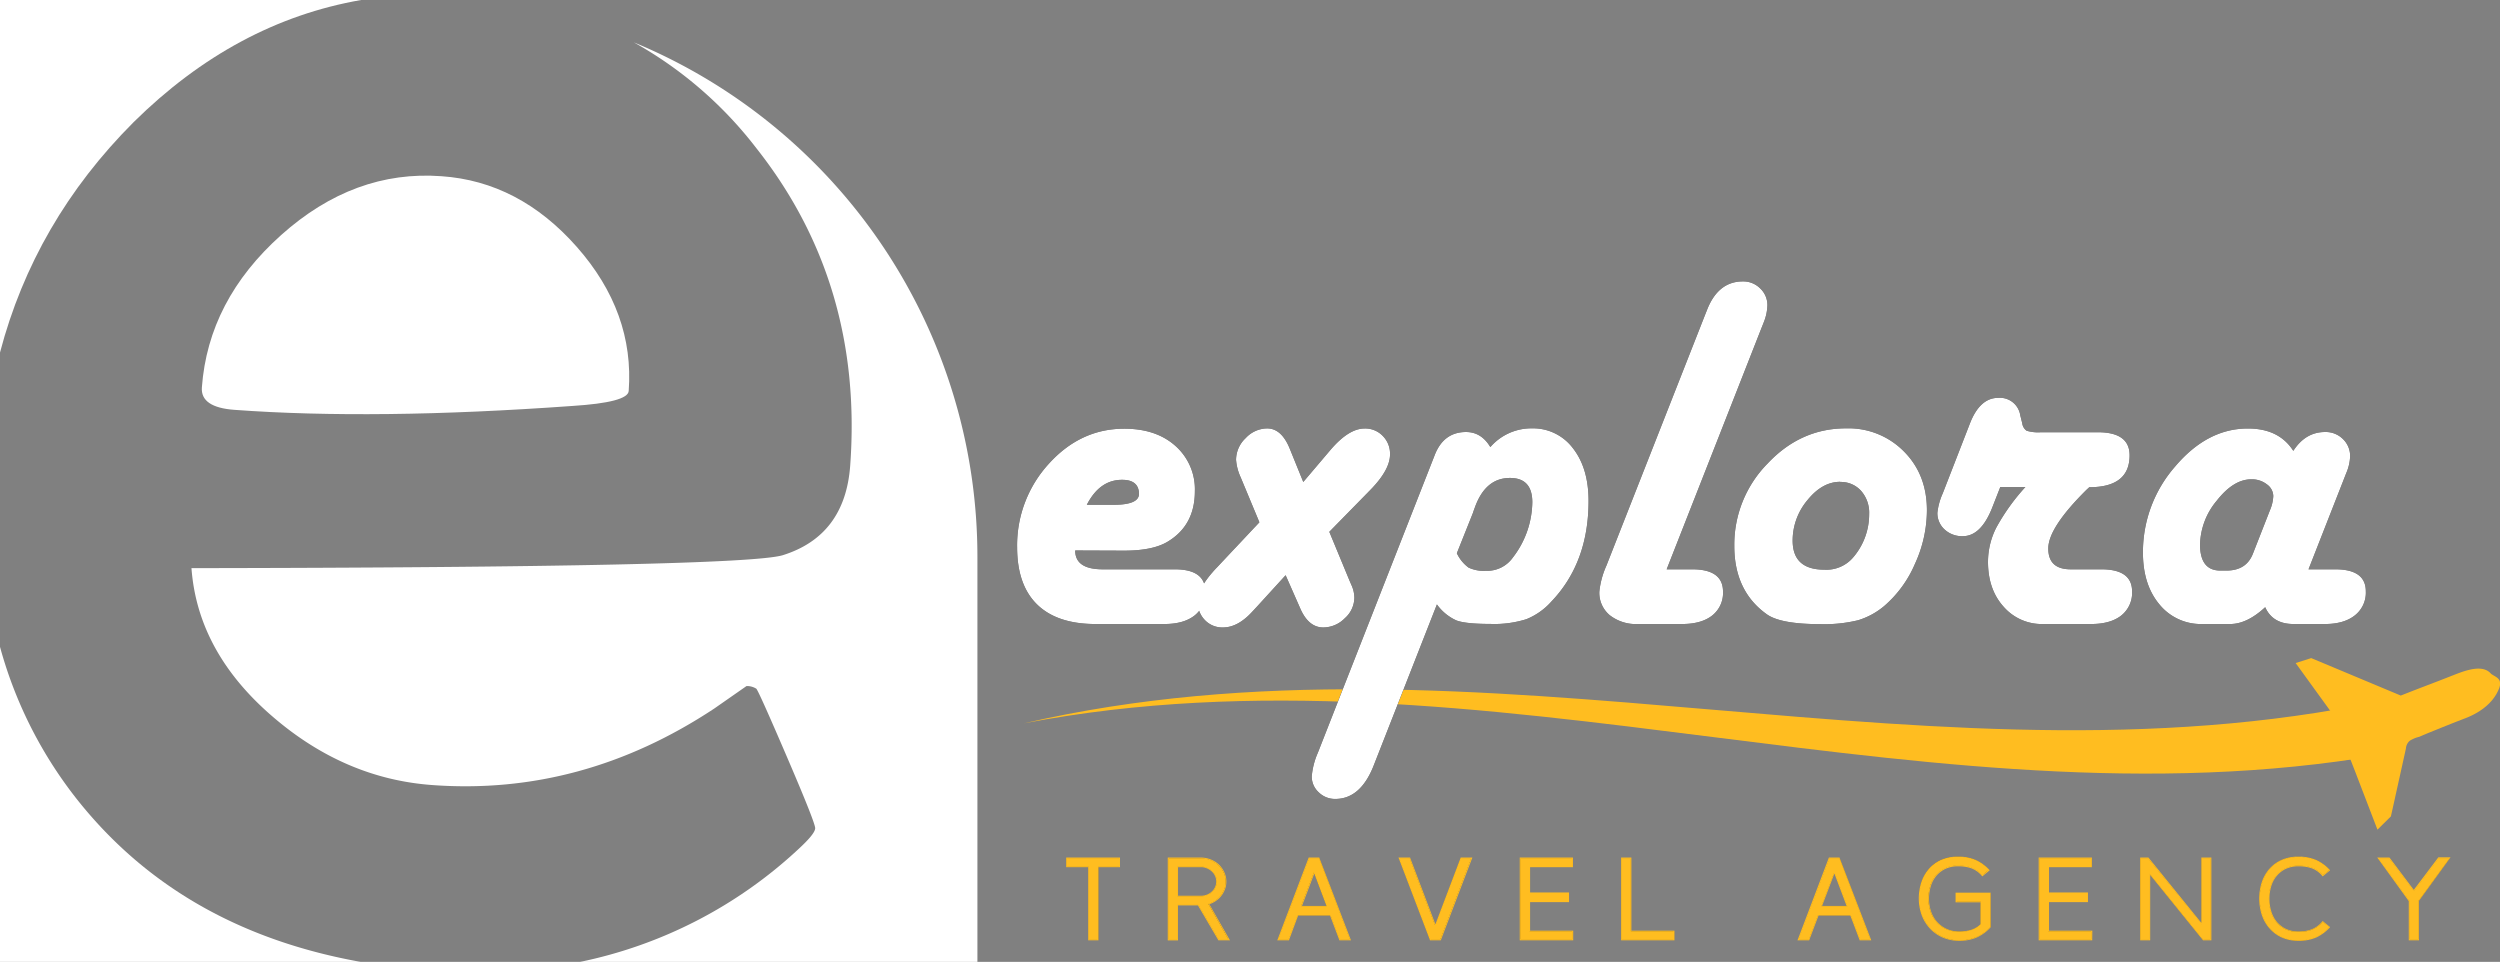 <svg id="Capa_1" data-name="Capa 1" xmlns="http://www.w3.org/2000/svg" xmlns:xlink="http://www.w3.org/1999/xlink" viewBox="0 0 642 247"><rect x="0" y="0" width="642" height="247" fill="#808080" stroke="none"/><defs><style>.cls-1{fill:url(#Degradado_sin_nombre_146);}.cls-2{fill:url(#Degradado_sin_nombre_148);}.cls-3{fill:#ffbd20;}.cls-4{fill:#fff;}</style><linearGradient id="Degradado_sin_nombre_146" x1="730.56" y1="472.04" x2="783" y2="472.04" gradientUnits="userSpaceOnUse"><stop offset="0" stop-color="#ffbd20"/><stop offset="0.99" stop-color="#ffbd20"/></linearGradient><linearGradient id="Degradado_sin_nombre_148" x1="403.87" y1="468.83" x2="758" y2="468.83" gradientUnits="userSpaceOnUse"><stop offset="0" stop-color="#ffbd20"/><stop offset="1" stop-color="#ffbd20"/></linearGradient></defs><title>logo-blanco</title><path class="cls-1" d="M780.6,453.92c-2-2.21-5.89-1-9.36.38-7.62,3-6.1,2.32-13.72,5.32l-23-9.62-4,1.27L740,464.36v0l1.56,2.16-.62.2,4.91,12.53h0l.34.89.1.27,5.24,13.65,3.45-3.41c.29-1.29.58-2.57.86-3.85,1-4.55,2-9,3-13.58a2.86,2.86,0,0,1,1-2,7.8,7.8,0,0,1,2.4-1c.78-.34,1.57-.67,2.36-1,3.19-1.29,6.4-2.6,9.57-3.8h0c2.56-1,6.91-3.23,8.62-7.69C783.8,455,781.39,454.77,780.6,453.92Z" transform="translate(-141 -281)"/><path class="cls-2" d="M403.87,466.77c117.62-27.23,236.51,20.21,354.12-7,0,5.63,0,8.44,0,14.06C639.44,496.55,522.43,444,403.87,466.77Z" transform="translate(-141 -281)"/><path d="M423,503.57v18.78h-2.38V503.57h-5.66v-2.22h13.56v2.22Z" transform="translate(-141 -281)"/><path d="M448.7,513.38h-5.3v9H441v-21h8.39a6.5,6.5,0,0,1,2.49.48,6.68,6.68,0,0,1,2,1.29,6.07,6.07,0,0,1,1.38,1.9,5.55,5.55,0,0,1,.18,4.26,6.31,6.31,0,0,1-.92,1.67,5.81,5.81,0,0,1-1.4,1.3,6.66,6.66,0,0,1-1.78.86l5.24,9.24H454Zm-5.3-2.22h6a4.22,4.22,0,0,0,2.86-1.11,4,4,0,0,0,.87-1.2,3.54,3.54,0,0,0,0-2.94,4,4,0,0,0-.87-1.2,4.4,4.4,0,0,0-1.29-.83,4,4,0,0,0-1.57-.31h-6Z" transform="translate(-141 -281)"/><path d="M482.64,516h-8.35l-2.42,6.36h-2.7l8-21h2.57l8,21h-2.7Zm-7.52-2.22h6.65L478.46,505Z" transform="translate(-141 -281)"/><path d="M509.58,518.72l6.58-17.37h2.7l-8,21h-2.57l-8-21H503Z" transform="translate(-141 -281)"/><path d="M531.4,522.35v-21h13.4v2.22h-11v6.75h10v2.22h-10v7.59H544.9v2.22Z" transform="translate(-141 -281)"/><path d="M557.43,522.35v-21h2.38v18.78H570.9v2.22Z" transform="translate(-141 -281)"/><path d="M616.25,516H607.9l-2.41,6.36h-2.7l8-21h2.57l8,21h-2.7Zm-7.52-2.22h6.65L612.07,505Z" transform="translate(-141 -281)"/><path d="M652.12,519.05a10.77,10.77,0,0,1-3.33,2.49,10.44,10.44,0,0,1-4.61.93,10.27,10.27,0,0,1-4.48-.92,9.62,9.62,0,0,1-3.21-2.41,10,10,0,0,1-2-3.44,12.45,12.45,0,0,1-.64-4,13.62,13.62,0,0,1,.59-4,9.94,9.94,0,0,1,1.83-3.41,9,9,0,0,1,3.11-2.37,10.24,10.24,0,0,1,4.43-.88,10.74,10.74,0,0,1,4.61.9,10.38,10.38,0,0,1,3.33,2.46l-1.7,1.41a6.56,6.56,0,0,0-2.83-2,10.4,10.4,0,0,0-3.34-.51,7.72,7.72,0,0,0-3.43.7,7.12,7.12,0,0,0-2.38,1.88,7.7,7.7,0,0,0-1.39,2.7,11.21,11.21,0,0,0-.45,3.18,10.28,10.28,0,0,0,.49,3.16,7.94,7.94,0,0,0,1.52,2.73,7.53,7.53,0,0,0,2.49,1.91,7.82,7.82,0,0,0,3.47.72,10.29,10.29,0,0,0,2.94-.41,6.37,6.37,0,0,0,2.55-1.51v-5.82h-6.39v-2.22h8.77Z" transform="translate(-141 -281)"/><path d="M664.66,522.35v-21h13.4v2.22H667v6.75h10v2.22H667v7.59h11.12v2.22Z" transform="translate(-141 -281)"/><path d="M706.76,522.35l-13.76-17v17h-2.31v-21h1.93l13.82,17v-17h2.31v21Z" transform="translate(-141 -281)"/><path d="M721.29,511.73a13.62,13.62,0,0,1,.59-4,9.79,9.79,0,0,1,1.84-3.41,8.87,8.87,0,0,1,3.1-2.37,10.24,10.24,0,0,1,4.43-.88,10.82,10.82,0,0,1,4.62.9,10.45,10.45,0,0,1,3.32,2.46l-1.7,1.41a6.56,6.56,0,0,0-2.83-2,10.4,10.4,0,0,0-3.34-.51,7.72,7.72,0,0,0-3.43.7,7,7,0,0,0-2.37,1.88,7.55,7.55,0,0,0-1.4,2.7,11.39,11.39,0,0,0,0,6.34,7.69,7.69,0,0,0,1.4,2.73,7.07,7.07,0,0,0,2.37,1.91,7.58,7.58,0,0,0,3.43.72,9.63,9.63,0,0,0,3.34-.56,6.93,6.93,0,0,0,2.83-2.08l1.7,1.41a10.85,10.85,0,0,1-3.32,2.49,10.52,10.52,0,0,1-4.62.93,10,10,0,0,1-4.43-.92,9.09,9.09,0,0,1-3.1-2.41,9.93,9.93,0,0,1-1.84-3.44A13.63,13.63,0,0,1,721.29,511.73Z" transform="translate(-141 -281)"/><path d="M760.89,509.78l6.36-8.43h2.83l-8,11,0,10H759.7v-10l-8-11h2.82Z" transform="translate(-141 -281)"/><path class="cls-3" d="M423,503.57v18.78h-2.38V503.57h-5.66v-2.22h13.56v2.22Z" transform="translate(-141 -281)"/><path class="cls-3" d="M448.7,513.38h-5.3v9H441v-21h8.39a6.5,6.5,0,0,1,2.49.48,6.68,6.68,0,0,1,2,1.29,6.07,6.07,0,0,1,1.38,1.9,5.55,5.55,0,0,1,.18,4.26,6.31,6.31,0,0,1-.92,1.67,5.81,5.81,0,0,1-1.4,1.3,6.66,6.66,0,0,1-1.78.86l5.24,9.24H454Zm-5.3-2.22h6a4.22,4.22,0,0,0,2.86-1.11,4,4,0,0,0,.87-1.2,3.54,3.54,0,0,0,0-2.94,4,4,0,0,0-.87-1.2,4.4,4.4,0,0,0-1.29-.83,4,4,0,0,0-1.57-.31h-6Z" transform="translate(-141 -281)"/><path class="cls-3" d="M482.64,516h-8.35l-2.42,6.36h-2.7l8-21h2.57l8,21h-2.7Zm-7.52-2.22h6.65L478.46,505Z" transform="translate(-141 -281)"/><path class="cls-3" d="M509.58,518.72l6.58-17.37h2.7l-8,21h-2.57l-8-21H503Z" transform="translate(-141 -281)"/><path class="cls-3" d="M531.4,522.35v-21h13.4v2.22h-11v6.75h10v2.22h-10v7.59H544.9v2.22Z" transform="translate(-141 -281)"/><path class="cls-3" d="M557.43,522.35v-21h2.38v18.78H570.9v2.22Z" transform="translate(-141 -281)"/><path class="cls-3" d="M616.25,516H607.9l-2.41,6.36h-2.7l8-21h2.57l8,21h-2.7Zm-7.52-2.22h6.65L612.07,505Z" transform="translate(-141 -281)"/><path class="cls-3" d="M652.12,519.05a10.77,10.77,0,0,1-3.33,2.49,10.44,10.44,0,0,1-4.61.93,10.27,10.27,0,0,1-4.48-.92,9.62,9.62,0,0,1-3.21-2.41,10,10,0,0,1-2-3.44,12.45,12.45,0,0,1-.64-4,13.62,13.62,0,0,1,.59-4,9.94,9.94,0,0,1,1.83-3.41,9,9,0,0,1,3.11-2.37,10.24,10.24,0,0,1,4.43-.88,10.74,10.74,0,0,1,4.61.9,10.38,10.38,0,0,1,3.33,2.46l-1.7,1.41a6.56,6.56,0,0,0-2.83-2,10.4,10.4,0,0,0-3.34-.51,7.72,7.72,0,0,0-3.43.7,7.12,7.12,0,0,0-2.38,1.88,7.7,7.7,0,0,0-1.39,2.7,11.21,11.21,0,0,0-.45,3.18,10.28,10.28,0,0,0,.49,3.16,7.94,7.94,0,0,0,1.52,2.73,7.53,7.53,0,0,0,2.49,1.91,7.82,7.82,0,0,0,3.47.72,10.29,10.29,0,0,0,2.94-.41,6.37,6.37,0,0,0,2.55-1.51v-5.82h-6.39v-2.22h8.77Z" transform="translate(-141 -281)"/><path class="cls-3" d="M664.66,522.35v-21h13.4v2.22H667v6.75h10v2.22H667v7.59h11.12v2.22Z" transform="translate(-141 -281)"/><path class="cls-3" d="M706.76,522.35l-13.76-17v17h-2.31v-21h1.93l13.82,17v-17h2.31v21Z" transform="translate(-141 -281)"/><path class="cls-3" d="M721.29,511.73a13.62,13.62,0,0,1,.59-4,9.79,9.79,0,0,1,1.84-3.41,8.87,8.87,0,0,1,3.1-2.37,10.24,10.24,0,0,1,4.43-.88,10.82,10.82,0,0,1,4.62.9,10.45,10.45,0,0,1,3.32,2.46l-1.7,1.41a6.56,6.56,0,0,0-2.83-2,10.4,10.4,0,0,0-3.34-.51,7.72,7.72,0,0,0-3.43.7,7,7,0,0,0-2.37,1.88,7.55,7.55,0,0,0-1.4,2.7,11.39,11.39,0,0,0,0,6.34,7.69,7.69,0,0,0,1.4,2.73,7.07,7.07,0,0,0,2.37,1.91,7.58,7.58,0,0,0,3.43.72,9.63,9.63,0,0,0,3.34-.56,6.93,6.93,0,0,0,2.83-2.08l1.7,1.41a10.85,10.85,0,0,1-3.32,2.49,10.52,10.52,0,0,1-4.62.93,10,10,0,0,1-4.43-.92,9.09,9.09,0,0,1-3.1-2.41,9.93,9.93,0,0,1-1.84-3.44A13.63,13.63,0,0,1,721.29,511.73Z" transform="translate(-141 -281)"/><path class="cls-3" d="M760.89,509.78l6.36-8.43h2.83l-8,11,0,10H759.7v-10l-8-11h2.82Z" transform="translate(-141 -281)"/><path class="cls-3" d="M423.08,522.47h-2.63V503.69H414.8v-2.47h13.81v2.47h-5.53Zm-2.38-.25h2.13V503.44h5.53v-2H415.05v2h5.65Z" transform="translate(-141 -281)"/><path class="cls-3" d="M456.85,522.47h-3l0-.06-5.23-8.91h-5.11v9h-2.63V501.22h8.52A6.83,6.83,0,0,1,454,503a6.41,6.41,0,0,1,1.41,2,5.73,5.73,0,0,1,.52,2.41,5.54,5.54,0,0,1-.34,1.94,6.39,6.39,0,0,1-.94,1.7,5.86,5.86,0,0,1-1.43,1.33,6.79,6.79,0,0,1-1.66.83Zm-2.81-.25h2.39L451.22,513l.14,0a6.73,6.73,0,0,0,1.75-.84,5.59,5.59,0,0,0,1.37-1.28,6.17,6.17,0,0,0,.9-1.63,5.36,5.36,0,0,0,.33-1.86,5.48,5.48,0,0,0-.5-2.31,6,6,0,0,0-1.36-1.86,6.5,6.5,0,0,0-4.44-1.74h-8.27v20.75h2.13v-9h5.5l0,.06Zm-4.63-10.94h-6.14v-7.84h6.14a4,4,0,0,1,1.62.33,4.45,4.45,0,0,1,1.32.84,4,4,0,0,1,.9,1.24,3.69,3.69,0,0,1,0,3,4,4,0,0,1-.9,1.24A4.17,4.17,0,0,1,451,511,4.21,4.21,0,0,1,449.41,511.28Zm-5.89-.25h5.89a4.12,4.12,0,0,0,1.53-.29,4,4,0,0,0,1.24-.79,3.49,3.49,0,0,0,.84-1.16,3.38,3.38,0,0,0,0-2.83,3.49,3.49,0,0,0-.84-1.16,4.12,4.12,0,0,0-1.25-.8,3.72,3.72,0,0,0-1.52-.31h-5.89Z" transform="translate(-141 -281)"/><path class="cls-3" d="M487.93,522.47h-3l0-.08-2.38-6.28h-8.19L472,522.47h-3l.07-.17,8-21.08h2.74l0,.08Zm-2.79-.25h2.43l-7.91-20.75h-2.4l-7.9,20.75h2.43l2.41-6.36h8.53l0,.08ZM482,513.89h-7l3.52-9.27Zm-6.65-.25h6.29l-3.13-8.31Z" transform="translate(-141 -281)"/><path class="cls-3" d="M511,522.47H508.2l0-.08-8.07-21.17h3l0,.08,6.48,17.06,6.5-17.14h3l-.07.17Zm-2.57-.25h2.4l7.9-20.75h-2.43l-6.67,17.6-.12-.31-6.56-17.29h-2.43Z" transform="translate(-141 -281)"/><path class="cls-3" d="M545,522.47H531.27V501.22h13.66v2.47h-11v6.5h10v2.47h-10V520H545Zm-13.5-.25h13.25v-2H533.65v-7.84h10v-2h-10v-7h11v-2H531.52Z" transform="translate(-141 -281)"/><path class="cls-3" d="M571,522.47H557.31V501.22h2.63V520H571Zm-13.47-.25h13.22v-2H559.69V501.47h-2.13Z" transform="translate(-141 -281)"/><path class="cls-3" d="M621.54,522.47h-3l0-.08-2.38-6.28H608l-2.41,6.36h-3l.07-.17,8-21.08h2.75l0,.08Zm-2.79-.25h2.43l-7.91-20.75h-2.4L603,522.22h2.43l2.41-6.36h8.53l0,.08Zm-3.18-8.33h-7l3.53-9.27Zm-6.66-.25h6.29l-3.13-8.31Z" transform="translate(-141 -281)"/><path class="cls-3" d="M644.18,522.59a10.35,10.35,0,0,1-4.53-.93,9.77,9.77,0,0,1-3.26-2.44,10.24,10.24,0,0,1-2-3.48,12.71,12.71,0,0,1-.65-4,13.51,13.51,0,0,1,.6-4,10,10,0,0,1,1.86-3.45,9.07,9.07,0,0,1,3.14-2.4,10.4,10.4,0,0,1,4.49-.9,11,11,0,0,1,4.67.91,10.7,10.7,0,0,1,3.36,2.49l.09.1-1.9,1.57-.08-.09a6.55,6.55,0,0,0-2.77-2,10.43,10.43,0,0,0-3.3-.5,7.56,7.56,0,0,0-3.37.69,6.89,6.89,0,0,0-2.34,1.85,7.43,7.43,0,0,0-1.37,2.65,11,11,0,0,0-.45,3.15,10.33,10.33,0,0,0,.49,3.12,7.86,7.86,0,0,0,1.49,2.69,7.61,7.61,0,0,0,2.45,1.87,7.73,7.73,0,0,0,3.42.71,10,10,0,0,0,2.9-.4,6.36,6.36,0,0,0,2.47-1.45v-5.64h-6.4v-2.47h9v8.9l0,0a11,11,0,0,1-3.36,2.52A10.74,10.74,0,0,1,644.18,522.59Zm-.32-21.39a10.3,10.3,0,0,0-4.38.87,9,9,0,0,0-3.06,2.34,9.66,9.66,0,0,0-1.81,3.36,13.37,13.37,0,0,0-.59,4,12.49,12.49,0,0,0,.64,3.93,9.88,9.88,0,0,0,1.92,3.39,9.61,9.61,0,0,0,3.17,2.39,10.18,10.18,0,0,0,4.43.9,10.35,10.35,0,0,0,4.56-.92A10.83,10.83,0,0,0,652,519v-8.56h-8.53v2h6.4v6l0,0a6.47,6.47,0,0,1-2.61,1.54,10.5,10.5,0,0,1-3,.41,8.09,8.09,0,0,1-3.53-.73,7.77,7.77,0,0,1-2.53-1.94,8,8,0,0,1-1.53-2.77,10.25,10.25,0,0,1-.51-3.2,11.09,11.09,0,0,1,.46-3.22A7.78,7.78,0,0,1,638,505.8a7,7,0,0,1,2.42-1.91,7.74,7.74,0,0,1,3.48-.72,10.42,10.42,0,0,1,3.38.52,6.62,6.62,0,0,1,2.8,2l1.51-1.25a10.54,10.54,0,0,0-3.2-2.33A10.69,10.69,0,0,0,643.86,501.2Z" transform="translate(-141 -281)"/><path class="cls-3" d="M678.28,522.47H664.53V501.22h13.66v2.47h-11v6.5h10v2.47h-10V520h11.12Zm-13.5-.25H678v-2H666.91v-7.84h10v-2h-10v-7h11v-2H664.78Z" transform="translate(-141 -281)"/><path class="cls-3" d="M708.88,522.47H706.7l0-.05-13.53-16.73v16.78h-2.56V501.22h2.11l0,0L706.31,518V501.22h2.57Zm-2.06-.25h1.81V501.47h-2.07v17.24l-.22-.28-13.78-17h-1.74v20.75h2.06V505Z" transform="translate(-141 -281)"/><path class="cls-3" d="M731.25,522.59a10.11,10.11,0,0,1-4.49-.93,9.32,9.32,0,0,1-3.14-2.45,10,10,0,0,1-1.86-3.47,13.77,13.77,0,0,1,0-8,10.19,10.19,0,0,1,1.86-3.45,9.07,9.07,0,0,1,3.14-2.4,10.4,10.4,0,0,1,4.49-.9,11,11,0,0,1,4.67.91,10.86,10.86,0,0,1,3.37,2.49l.08.1-1.9,1.57-.08-.09a6.55,6.55,0,0,0-2.77-2,10.43,10.43,0,0,0-3.3-.5,7.56,7.56,0,0,0-3.37.69,6.89,6.89,0,0,0-2.34,1.85,7.43,7.43,0,0,0-1.37,2.65,11,11,0,0,0-.45,3.15,11.07,11.07,0,0,0,.45,3.13,7.73,7.73,0,0,0,1.37,2.68,7.07,7.07,0,0,0,2.34,1.87,7.42,7.42,0,0,0,3.37.71,9.4,9.4,0,0,0,3.3-.55,6.84,6.84,0,0,0,2.77-2.05l.08-.09,1.9,1.57-.08.1a11.15,11.15,0,0,1-3.37,2.52A10.74,10.74,0,0,1,731.25,522.59Zm0-21.39a10.3,10.3,0,0,0-4.38.87,9,9,0,0,0-3.06,2.34,9.66,9.66,0,0,0-1.81,3.36,13.48,13.48,0,0,0,0,7.89,9.94,9.94,0,0,0,1.81,3.4,9.18,9.18,0,0,0,3.06,2.38,9.86,9.86,0,0,0,4.38.9,10.35,10.35,0,0,0,4.56-.92,10.68,10.68,0,0,0,3.2-2.36l-1.51-1.25a7.15,7.15,0,0,1-2.8,2,9.82,9.82,0,0,1-3.38.56,7.74,7.74,0,0,1-3.48-.73,7.24,7.24,0,0,1-2.42-1.94A7.91,7.91,0,0,1,724,515a11.57,11.57,0,0,1-.46-3.2,11.44,11.44,0,0,1,.46-3.22,7.78,7.78,0,0,1,1.42-2.74,7,7,0,0,1,2.42-1.91,7.8,7.8,0,0,1,3.48-.72,10.38,10.38,0,0,1,3.38.52,6.62,6.62,0,0,1,2.8,2l1.51-1.25a10.42,10.42,0,0,0-3.2-2.33A10.65,10.65,0,0,0,731.25,501.2Z" transform="translate(-141 -281)"/><path class="cls-3" d="M762.2,522.47h-2.63V512.4l-8.09-11.18h3.14l0,0,6.24,8.3,6.3-8.35h3.13l-8.09,11.15Zm-2.38-.25H762l0-9.93,7.85-10.82h-2.52L760.89,510l-6.4-8.51H752l7.85,10.85Z" transform="translate(-141 -281)"/><path d="M417.11,422.36q0,4.84,7.05,4.84h18.52q7.86,0,7.86,5.73a7.4,7.4,0,0,1-2.77,6.13c-1.86,1.46-4.44,2.19-7.77,2.19H422.35q-9.86,0-15-5t-5.15-14.69a31,31,0,0,1,8.14-21.47q8.15-9,19.37-9,8.18,0,13.13,4.41a14.87,14.87,0,0,1,5,11.64q0,8.7-6.86,12.89-3.81,2.38-11.36,2.38Zm3-11.73H427c4.45,0,6.62-1,6.49-3-.12-2.27-1.56-3.41-4.3-3.41Q423.41,404.19,420.1,410.63Z" transform="translate(-141 -281)"/><path d="M475.68,404.77l7-8.25q4.68-5.47,8.74-5.48a6.26,6.26,0,0,1,4.67,1.9,6.48,6.48,0,0,1,1.87,4.74q0,3.93-4.92,9l-10.67,10.89,5.18,12.51.56,1.29a7.94,7.94,0,0,1,.69,3.15,7.15,7.15,0,0,1-2.47,5.26,7.79,7.79,0,0,1-5.52,2.35c-2.45,0-4.39-1.55-5.8-4.64l-3.86-8.77-7.3,8-1.31,1.41c-2.46,2.67-4.95,4-7.49,4a6.16,6.16,0,0,1-4.64-1.9,6.54,6.54,0,0,1-1.84-4.74q0-3.54,4.74-8.57l11.1-11.8-4.8-11.53a13.11,13.11,0,0,1-1.19-4.51,7.7,7.7,0,0,1,2.47-5.58,7.61,7.61,0,0,1,5.51-2.48c2.5,0,4.45,1.78,5.87,5.35Z" transform="translate(-141 -281)"/><path d="M510,436.22,493.76,477.6q-3.36,8.56-9.85,8.57a5.93,5.93,0,0,1-4.27-1.71,5.44,5.44,0,0,1-1.78-4.09,19.1,19.1,0,0,1,1.56-6.06l30.06-76.57q2.31-5.79,8-5.8,3.93,0,6.24,3.87A13.92,13.92,0,0,1,534.37,391a12.81,12.81,0,0,1,10.57,5.12q4,5.13,4,13.51,0,15.85-9.54,25.84A17.23,17.23,0,0,1,533,440a27.41,27.41,0,0,1-9.23,1.23q-6.36,0-8.76-.9A12.5,12.5,0,0,1,510,436.22Zm5.12-13.15a9.69,9.69,0,0,0,3,3.68,9.12,9.12,0,0,0,4.46.83,8.07,8.07,0,0,0,6.92-3.41,23.74,23.74,0,0,0,5-14.18q0-6.25-5.74-6.25-6.28,0-9,7.54c-.21.56-.37,1-.5,1.42Z" transform="translate(-141 -281)"/><path d="M569,427.2h6.55q7.92,0,7.92,5.73a7.37,7.37,0,0,1-2.77,6.13q-2.77,2.19-7.77,2.19H561.68a10.93,10.93,0,0,1-7.29-2.26,7.49,7.49,0,0,1-2.68-6.06,21.74,21.74,0,0,1,1.8-6.64l25.2-64.06.69-1.74q2.86-7.22,9.17-7.22a6.12,6.12,0,0,1,4.45,1.8,5.86,5.86,0,0,1,1.85,4.32,12.63,12.63,0,0,1-.94,4.39l-.69,1.74Z" transform="translate(-141 -281)"/><path d="M615.07,391A20,20,0,0,1,630,397q5.84,5.92,5.83,15.08a33.14,33.14,0,0,1-3.06,13.7,29.6,29.6,0,0,1-7.92,10.86,19,19,0,0,1-6.7,3.64,36.5,36.5,0,0,1-9.7,1q-10.17,0-13.72-2.52-8.35-5.93-8.36-17.53a29.67,29.67,0,0,1,8.55-21.2Q603.41,391,615.07,391Zm-1.49,13.73q-4.62,0-8.42,4.7a16.13,16.13,0,0,0-3.81,10.38q0,7.47,8.11,7.48a9,9,0,0,0,7.3-3A17,17,0,0,0,621,413a8.48,8.48,0,0,0-2.06-5.93A6.93,6.93,0,0,0,613.58,404.77Z" transform="translate(-141 -281)"/><path d="M654.68,406.06l-2.12,5.41q-2.88,7.21-7.49,7.22A6.57,6.57,0,0,1,640.4,417a5.66,5.66,0,0,1-1.88-4.32,16.59,16.59,0,0,1,1.38-5l7-18q2.56-6.51,7.24-6.51a5.29,5.29,0,0,1,5.67,4.51l.5,2a2.76,2.76,0,0,0,1.13,1.93,10.24,10.24,0,0,0,3.68.39h14.59q8.18,0,8.17,5.93,0,8.19-10.35,8.19l-.69.64Q667,416.5,667,421.85c0,3.57,1.92,5.35,5.74,5.35h7.86q7.92,0,7.92,5.67a7.44,7.44,0,0,1-2.77,6.19q-2.78,2.19-7.77,2.19H665.72a13,13,0,0,1-10.2-4.45q-4-4.44-4-11.54a19.46,19.46,0,0,1,2.12-8.76,53.63,53.63,0,0,1,7.48-10.44Z" transform="translate(-141 -281)"/><path d="M733.83,427.2h6.86q7.86,0,7.85,5.67a7.4,7.4,0,0,1-2.8,6.15q-2.81,2.24-7.74,2.23h-8q-5.37,0-7.3-4.32-4.66,4.32-9,4.32h-7.11a13.72,13.72,0,0,1-11.07-5.06q-4.21-5.06-4.21-13.25a33.34,33.34,0,0,1,8.26-22.14q8.26-9.76,18.68-9.76,8,0,11.67,5.74,3.12-4.84,8.17-4.84a6.26,6.26,0,0,1,4.58,1.81,6,6,0,0,1,1.84,4.44,11.92,11.92,0,0,1-1,4.32l-.68,1.74Zm-22.64.32h1.56c3.4,0,5.67-1.44,6.79-4.32l4.37-11.15a10.34,10.34,0,0,0,.87-3.67,3.77,3.77,0,0,0-1.65-3,6.24,6.24,0,0,0-4-1.29q-4.56,0-8.86,5.48a18.15,18.15,0,0,0-4.3,11.34C706,425.31,707.73,427.52,711.19,427.52Z" transform="translate(-141 -281)"/><path class="cls-4" d="M417.11,422.36q0,4.84,7.05,4.84h18.52q7.86,0,7.86,5.73a7.4,7.4,0,0,1-2.77,6.13c-1.86,1.46-4.44,2.19-7.77,2.19H422.35q-9.86,0-15-5t-5.15-14.69a31,31,0,0,1,8.14-21.47q8.15-9,19.37-9,8.18,0,13.13,4.41a14.87,14.87,0,0,1,5,11.64q0,8.7-6.86,12.89-3.81,2.38-11.36,2.38Zm3-11.73H427c4.45,0,6.62-1,6.49-3-.12-2.27-1.56-3.41-4.3-3.41Q423.41,404.19,420.1,410.63Z" transform="translate(-141 -281)"/><path class="cls-4" d="M475.68,404.77l7-8.25q4.68-5.47,8.74-5.48a6.26,6.26,0,0,1,4.67,1.9,6.48,6.48,0,0,1,1.87,4.74q0,3.93-4.92,9l-10.67,10.89,5.18,12.51.56,1.29a7.94,7.94,0,0,1,.69,3.15,7.15,7.15,0,0,1-2.47,5.26,7.79,7.79,0,0,1-5.52,2.35c-2.45,0-4.39-1.55-5.8-4.64l-3.86-8.77-7.3,8-1.31,1.41c-2.46,2.67-4.95,4-7.49,4a6.16,6.16,0,0,1-4.64-1.9,6.54,6.54,0,0,1-1.84-4.74q0-3.54,4.74-8.57l11.1-11.8-4.8-11.53a13.11,13.11,0,0,1-1.19-4.51,7.7,7.7,0,0,1,2.47-5.58,7.61,7.61,0,0,1,5.51-2.48c2.5,0,4.45,1.78,5.87,5.35Z" transform="translate(-141 -281)"/><path class="cls-4" d="M510,436.22,493.76,477.6q-3.36,8.56-9.85,8.57a5.93,5.93,0,0,1-4.27-1.71,5.44,5.44,0,0,1-1.78-4.09,19.1,19.1,0,0,1,1.56-6.06l30.06-76.57q2.31-5.79,8-5.8,3.93,0,6.24,3.87A13.92,13.92,0,0,1,534.37,391a12.81,12.81,0,0,1,10.57,5.12q4,5.13,4,13.51,0,15.85-9.54,25.84A17.23,17.23,0,0,1,533,440a27.41,27.41,0,0,1-9.23,1.23q-6.36,0-8.76-.9A12.5,12.5,0,0,1,510,436.22Zm5.12-13.15a9.69,9.69,0,0,0,3,3.68,9.12,9.12,0,0,0,4.46.83,8.07,8.07,0,0,0,6.92-3.41,23.74,23.74,0,0,0,5-14.18q0-6.25-5.74-6.25-6.28,0-9,7.54c-.21.56-.37,1-.5,1.42Z" transform="translate(-141 -281)"/><path class="cls-4" d="M569,427.2h6.55q7.92,0,7.92,5.73a7.37,7.37,0,0,1-2.77,6.13q-2.77,2.19-7.77,2.19H561.68a10.93,10.93,0,0,1-7.29-2.26,7.49,7.49,0,0,1-2.68-6.06,21.74,21.74,0,0,1,1.8-6.64l25.2-64.06.69-1.74q2.86-7.22,9.17-7.22a6.12,6.12,0,0,1,4.45,1.8,5.86,5.86,0,0,1,1.85,4.32,12.63,12.63,0,0,1-.94,4.39l-.69,1.74Z" transform="translate(-141 -281)"/><path class="cls-4" d="M615.07,391A20,20,0,0,1,630,397q5.84,5.92,5.83,15.08a33.14,33.14,0,0,1-3.06,13.7,29.6,29.6,0,0,1-7.92,10.86,19,19,0,0,1-6.7,3.64,36.5,36.5,0,0,1-9.7,1q-10.17,0-13.72-2.52-8.35-5.93-8.36-17.53a29.67,29.67,0,0,1,8.55-21.2Q603.41,391,615.07,391Zm-1.49,13.73q-4.62,0-8.42,4.7a16.13,16.13,0,0,0-3.81,10.38q0,7.47,8.11,7.48a9,9,0,0,0,7.3-3A17,17,0,0,0,621,413a8.48,8.48,0,0,0-2.06-5.93A6.93,6.93,0,0,0,613.58,404.77Z" transform="translate(-141 -281)"/><path class="cls-4" d="M654.68,406.06l-2.12,5.41q-2.88,7.21-7.49,7.22A6.57,6.57,0,0,1,640.4,417a5.66,5.66,0,0,1-1.88-4.32,16.59,16.59,0,0,1,1.38-5l7-18q2.56-6.51,7.24-6.51a5.29,5.29,0,0,1,5.67,4.51l.5,2a2.76,2.76,0,0,0,1.13,1.93,10.24,10.24,0,0,0,3.68.39h14.59q8.18,0,8.17,5.93,0,8.19-10.35,8.19l-.69.64Q667,416.5,667,421.85c0,3.57,1.92,5.35,5.74,5.35h7.86q7.92,0,7.92,5.67a7.44,7.44,0,0,1-2.77,6.19q-2.78,2.19-7.77,2.19H665.72a13,13,0,0,1-10.2-4.45q-4-4.44-4-11.54a19.46,19.46,0,0,1,2.12-8.76,53.63,53.63,0,0,1,7.48-10.44Z" transform="translate(-141 -281)"/><path class="cls-4" d="M733.83,427.2h6.86q7.86,0,7.85,5.67a7.4,7.4,0,0,1-2.8,6.15q-2.81,2.24-7.74,2.23h-8q-5.37,0-7.3-4.32-4.66,4.32-9,4.32h-7.11a13.72,13.72,0,0,1-11.07-5.06q-4.21-5.06-4.21-13.25a33.34,33.34,0,0,1,8.26-22.14q8.26-9.76,18.68-9.76,8,0,11.67,5.74,3.12-4.84,8.17-4.84a6.26,6.26,0,0,1,4.58,1.81,6,6,0,0,1,1.84,4.44,11.92,11.92,0,0,1-1,4.32l-.68,1.74Zm-22.64.32h1.56c3.4,0,5.67-1.44,6.79-4.32l4.37-11.15a10.34,10.34,0,0,0,.87-3.67,3.77,3.77,0,0,0-1.65-3,6.24,6.24,0,0,0-4-1.29q-4.56,0-8.86,5.48a18.15,18.15,0,0,0-4.3,11.34C706,425.31,707.73,427.52,711.19,427.52Z" transform="translate(-141 -281)"/><path class="cls-4" d="M175.31,312.37q26.06-25.74,58.43-31.37H141v90.53Q149.82,337.89,175.31,312.37Z" transform="translate(-141 -281)"/><path class="cls-4" d="M254.35,326.25q-22.41-1.65-41.14,15.1T192.84,380.5q-.37,5.12,8.39,5.75,36,2.65,86.74-1,14.26-.91,14.48-3.84,1.49-20.21-13.32-37T254.35,326.25Z" transform="translate(-141 -281)"/><path class="cls-4" d="M163.76,489.89A109.75,109.75,0,0,1,141,447.11V528h92.55Q189.8,520.14,163.76,489.89Z" transform="translate(-141 -281)"/><path class="cls-4" d="M303.78,291.88A102.82,102.82,0,0,1,335.19,319q27.57,34.85,24.14,81.59-1.33,18-17.36,23-10.75,3.12-151.8,3.31,1.59,21.66,21,38.26,18.42,15.81,40.83,17.44,38.48,2.82,72.44-19.66l8.26-5.76a4.47,4.47,0,0,1,2.52.68q.57.53,7.9,17.59t7.22,18.28c-.07,1-1.51,2.75-4.3,5.32a116.81,116.81,0,0,1-56.25,29H392V424A143,143,0,0,0,303.78,291.88Z" transform="translate(-141 -281)"/></svg>